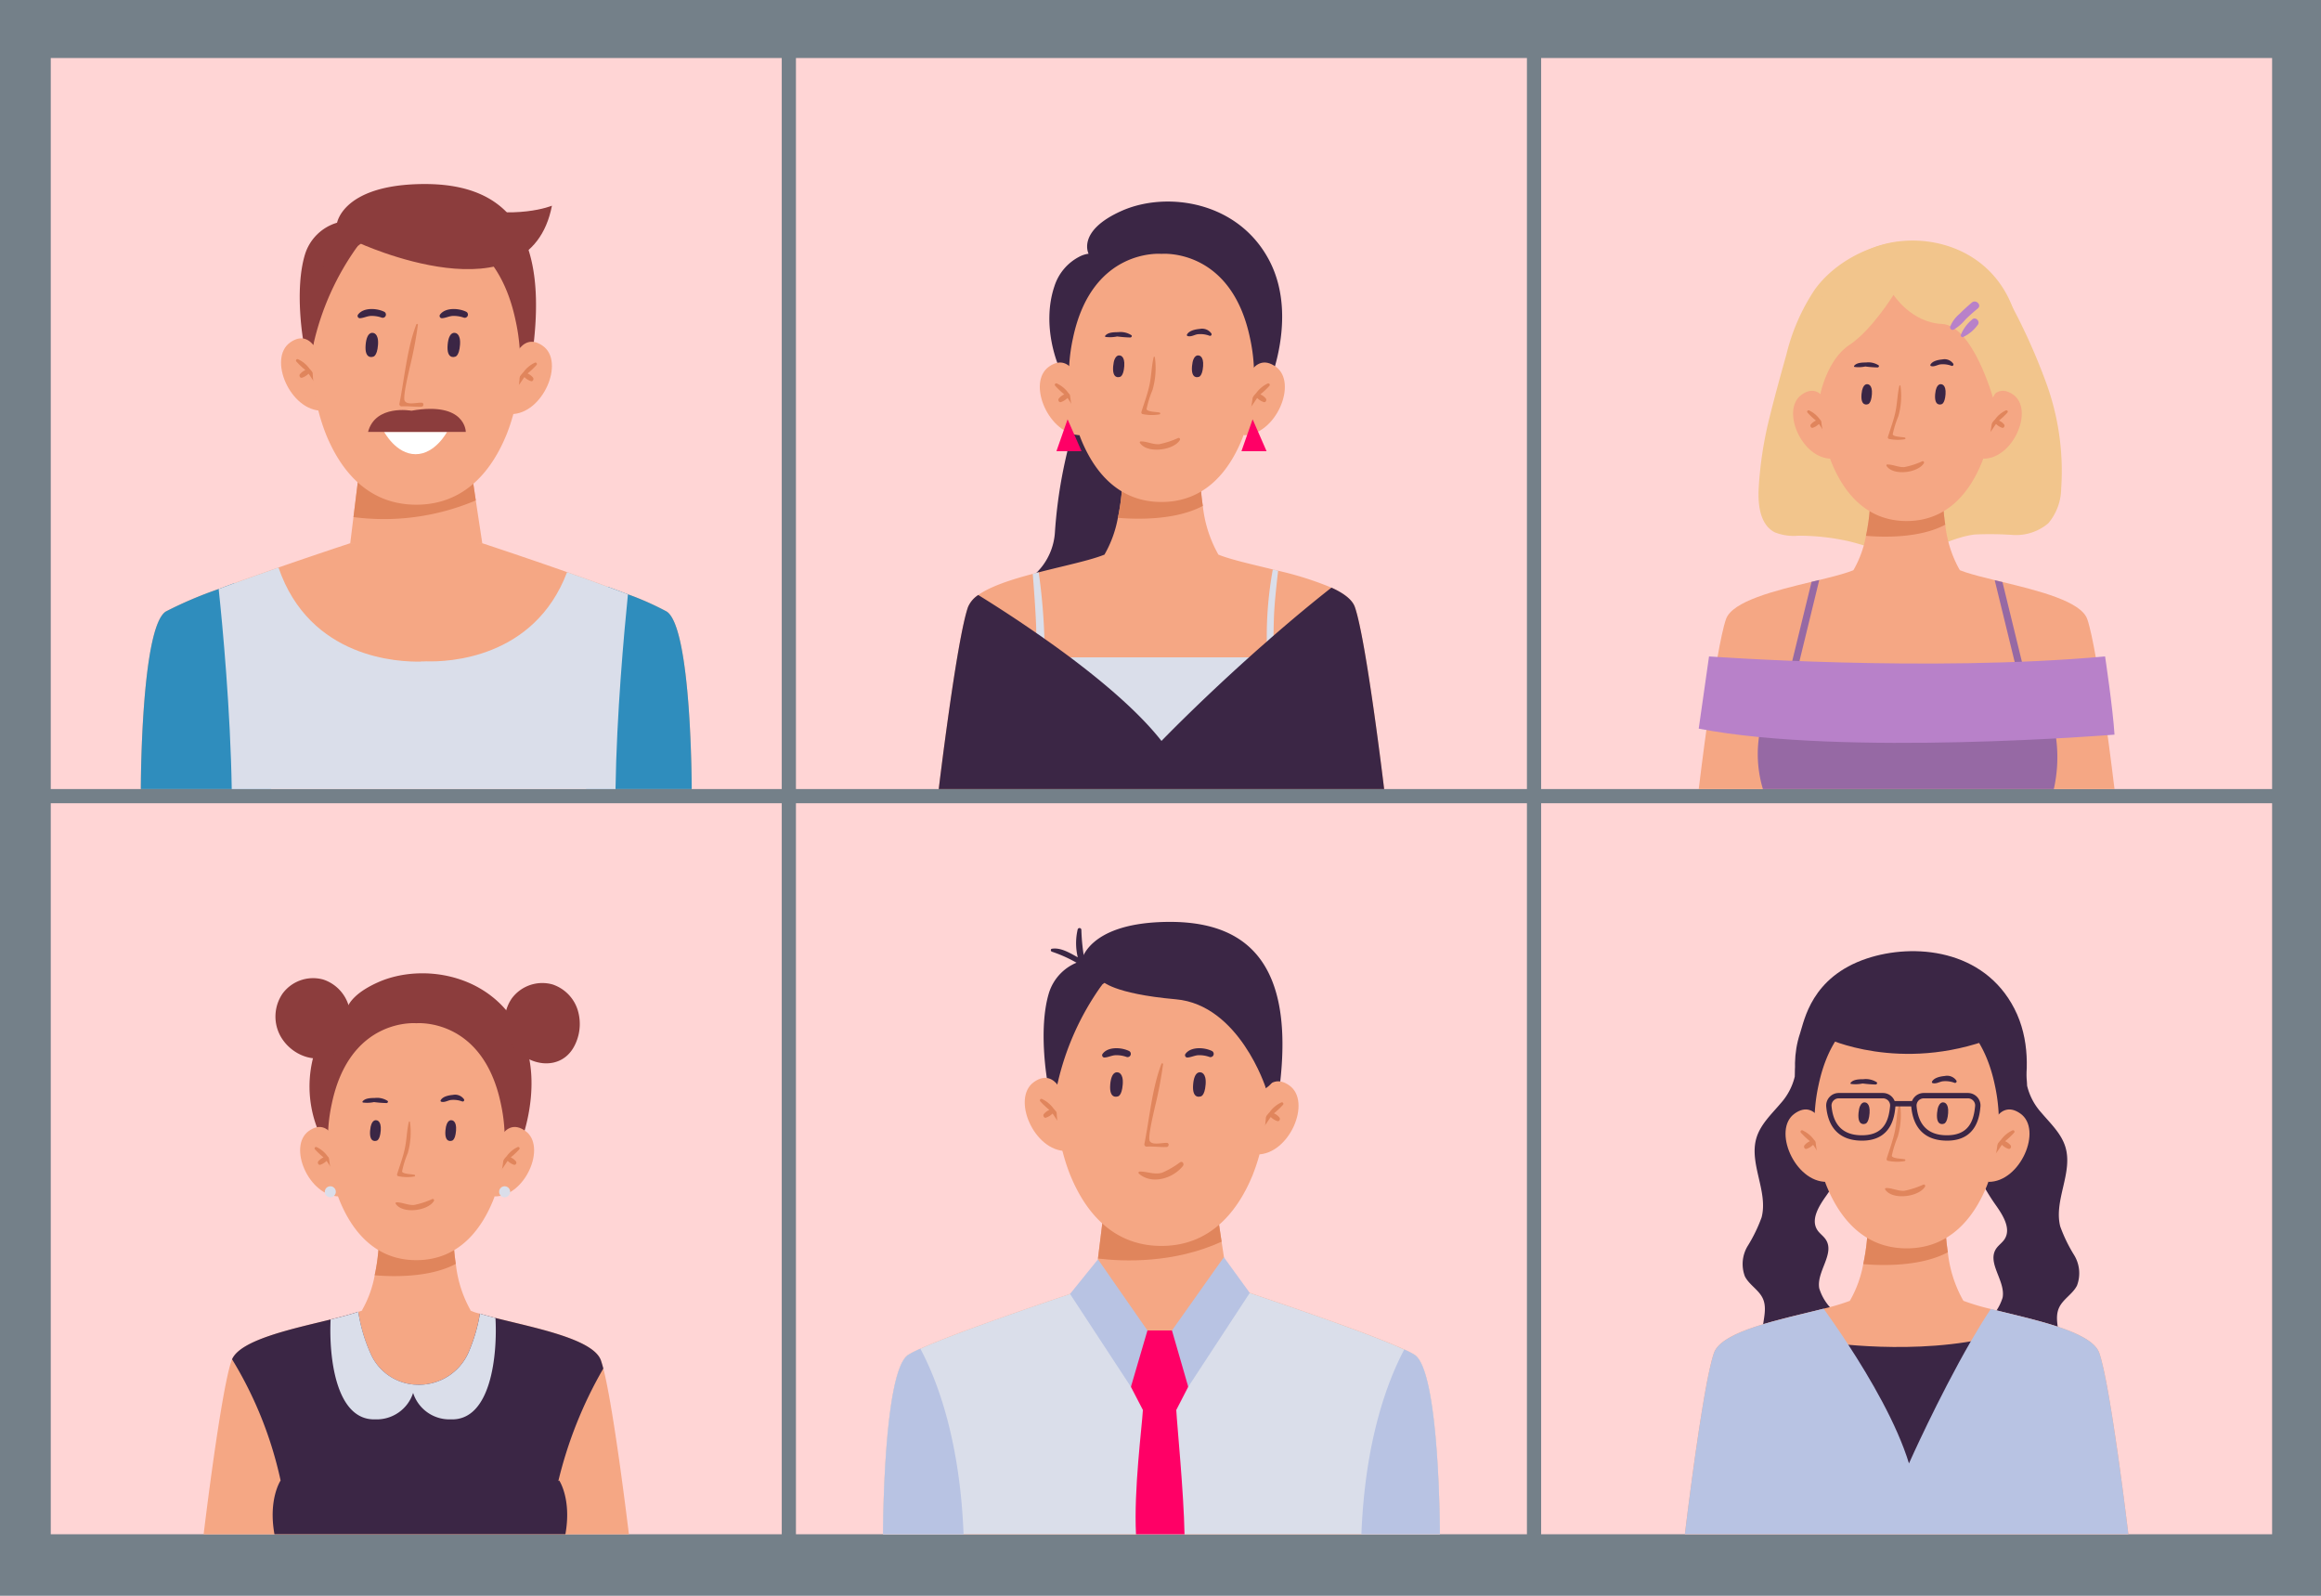 <svg xmlns="http://www.w3.org/2000/svg" width="320" height="220" viewBox="0 0 320 220">
  <g id="img-sec04-01a" transform="translate(-140 -2325)">
    <rect id="長方形_748" data-name="長方形 748" width="320" height="220" transform="translate(140 2325)" fill="#748089"/>
    <g id="グループ_2442" data-name="グループ 2442" transform="translate(96.476 2301.998)">
      <g id="グループ_2432" data-name="グループ 2432">
        <rect id="長方形_749" data-name="長方形 749" width="100.781" height="100.781" transform="translate(256.002 31.002)" fill="#ffd5d5"/>
        <g id="グループ_2431" data-name="グループ 2431">
          <path id="パス_6366" data-name="パス 6366" d="M286,90.253c-.132,2.3.161,5.086,2.215,6.138a7.136,7.136,0,0,0,3.285.464,31.639,31.639,0,0,1,6.644.707c2.786.6,6.025,2.107,8.869,1.705,3.043-.43,5.722-2.215,8.786-2.577a46.974,46.974,0,0,1,5.251.063,6.887,6.887,0,0,0,4.867-1.6A7.524,7.524,0,0,0,327.7,90.39a35.4,35.4,0,0,0-2.235-15.06,82.421,82.421,0,0,0-4.79-10.563c-1.644-3.137-4.7-2.306-6.79-5.222-4.225-5.9-15.361-3.212-20.14,3.355a27.927,27.927,0,0,0-3.936,9.007c-.833,2.963-1.657,5.953-2.388,8.94A52.158,52.158,0,0,0,286,90.253Z" fill="#f2c58c"/>
          <path id="パス_6367" data-name="パス 6367" d="M293.185,77.4a15.716,15.716,0,0,1-.561-10.355,6.494,6.494,0,0,1,3.218-3.792,3.521,3.521,0,0,1,1.174-.37s-1.552-2.929,4.253-5.515,15.1-1.251,19.072,6.511-.563,17.913-2.031,19.446S296.154,83.928,293.185,77.4Z" fill="#f2c58c"/>
          <path id="パス_6368" data-name="パス 6368" d="M335.055,131.783H277.731s2.3-19.243,3.76-23.427c.866-2.479,6.8-3.935,11.8-5.142.359-.083.709-.166,1.059-.249,2.977-.728,5.447-1.382,5.982-2.147h12.128c.544.774,3.06,1.428,6.083,2.165.35.083.7.175,1.069.258,4.967,1.208,10.828,2.655,11.686,5.115C332.76,112.54,335.055,131.783,335.055,131.783Z" fill="#f5a784"/>
          <path id="パス_6369" data-name="パス 6369" d="M313.73,101.616l-7.337,3.654-7.337-3.654a14.757,14.757,0,0,0,1.729-4.743,26.636,26.636,0,0,0,.586-6.4h10.043a27.046,27.046,0,0,0,.307,4.868A16.189,16.189,0,0,0,313.73,101.616Z" fill="#f5a784"/>
          <path id="パス_6370" data-name="パス 6370" d="M311.721,95.339c-3.557,1.9-8.634,1.73-10.936,1.534a26.636,26.636,0,0,0,.586-6.4h10.043A27.046,27.046,0,0,0,311.721,95.339Z" fill="#e0855c"/>
          <path id="パス_6371" data-name="パス 6371" d="M296.03,80s-1.177-4.657-4.105-2.593,0,8.869,4.126,8.832C296.051,86.242,297.152,81.677,296.03,80Z" fill="#f5a784"/>
          <path id="パス_6372" data-name="パス 6372" d="M292.936,79.582a3.771,3.771,0,0,1,1.495,1.239,4.558,4.558,0,0,1,1.016,1.645c.049.188-.216.271-.325.143-.308-.36-.541-.775-.823-1.158a2.133,2.133,0,0,1-.85.527c-.255.062-.4-.263-.272-.451a1.913,1.913,0,0,1,.714-.543,10,10,0,0,1-1.174-1.108A.191.191,0,0,1,292.936,79.582Z" fill="#e0855c"/>
          <path id="パス_6373" data-name="パス 6373" d="M316.988,80s1.177-4.657,4.1-2.593,0,8.869-4.126,8.832C316.967,86.242,315.866,81.677,316.988,80Z" fill="#f5a784"/>
          <path id="パス_6374" data-name="パス 6374" d="M320.082,79.582a3.771,3.771,0,0,0-1.495,1.239,4.558,4.558,0,0,0-1.016,1.645c-.049.188.215.271.325.143.308-.36.541-.775.823-1.158a2.133,2.133,0,0,0,.85.527c.255.062.4-.263.272-.451a1.913,1.913,0,0,0-.714-.543,10.08,10.08,0,0,0,1.174-1.108A.191.191,0,0,0,320.082,79.582Z" fill="#e0855c"/>
          <path id="パス_6375" data-name="パス 6375" d="M317.8,73.763C315.364,62.077,306.4,62.9,306.4,62.9s-8.961-.82-11.4,10.866a22.4,22.4,0,0,0,1.042,13c1.58,3.885,4.615,8.068,10.356,8.068s8.777-4.183,10.357-8.068A22.4,22.4,0,0,0,317.8,73.763Z" fill="#f5a784"/>
          <path id="パス_6376" data-name="パス 6376" d="M301.018,78.738s-.995.37-.844-1.392c.136-1.584.844-1.37.844-1.37s.692,0,.587,1.381S301.018,78.738,301.018,78.738Z" fill="#3b2645"/>
          <path id="パス_6377" data-name="パス 6377" d="M311.171,78.738s-.995.37-.844-1.392c.136-1.584.844-1.37.844-1.37s.691,0,.587,1.381S311.171,78.738,311.171,78.738Z" fill="#3b2645"/>
          <path id="パス_6378" data-name="パス 6378" d="M308.571,86.588a11.231,11.231,0,0,1-2.482.808c-.837.05-1.571-.371-2.362-.357a.126.126,0,0,0-.108.187c.913,1.418,4.355.979,5.155-.374A.182.182,0,0,0,308.571,86.588Z" fill="#e0855c"/>
          <path id="パス_6379" data-name="パス 6379" d="M302.525,73.363a2.617,2.617,0,0,0-1.71-.389c-.532.008-1.3.01-1.651.456a.1.1,0,0,0,.042.159,4.519,4.519,0,0,0,1.494-.061,15.91,15.91,0,0,0,1.7.133C302.532,73.644,302.657,73.47,302.525,73.363Z" fill="#3b2645"/>
          <path id="パス_6380" data-name="パス 6380" d="M312.828,73.154a1.461,1.461,0,0,0-1.5-.6c-.544.048-1.365.2-1.65.717a.141.141,0,0,0,.084.2c.435.119.813-.142,1.238-.228a3.31,3.31,0,0,1,1.6.2A.2.2,0,0,0,312.828,73.154Z" fill="#3b2645"/>
          <path id="パス_6381" data-name="パス 6381" d="M306.149,83.323c-.445-.094-1.5-.081-1.674-.427a13.412,13.412,0,0,1,.771-2.484,10.12,10.12,0,0,0,.3-4.219.08.08,0,0,0-.154,0c-.275,1.173-.286,2.39-.536,3.573s-.682,2.32-1.045,3.484a.221.221,0,0,0,.21.276,5.813,5.813,0,0,0,2.127.028A.121.121,0,0,0,306.149,83.323Z" fill="#e0855c"/>
          <path id="パス_6382" data-name="パス 6382" d="M326.687,131.783H286.578a16.757,16.757,0,0,1,1.116-12.423h1.649l3.945-16.146c.359-.083.709-.166,1.059-.249l-4,16.4h32.191l-4-16.377c.35.083.7.175,1.069.258l3.935,16.119h1.944A19.936,19.936,0,0,1,326.687,131.783Z" fill="#9669a4"/>
          <path id="パス_6383" data-name="パス 6383" d="M294.495,77.312s.968-4.773,4.009-6.757,6.082-6.9,6.082-6.9,2.44,3.816,6.673,4.007,7.035,10.145,7.035,10.145l2.881-5.261L313.73,61.4H303.6l-9.106,4.21S292.559,75.408,294.495,77.312Z" fill="#f2c58c"/>
          <path id="パス_6384" data-name="パス 6384" d="M279.15,113.5s30.275,2.212,54.605,0c0,0,1.078,7.188,1.3,10.783,0,0-37.454,3.041-57.324-.83Z" fill="#b881c9"/>
          <path id="パス_6385" data-name="パス 6385" d="M315.383,64.716c-.6.509-1.186,1.041-1.74,1.6a4.381,4.381,0,0,0-1.247,1.732.35.35,0,0,0,.508.39,6.383,6.383,0,0,0,1.612-1.4c.539-.528,1.1-1.028,1.687-1.506S315.952,64.236,315.383,64.716Z" fill="#b881c9"/>
          <path id="パス_6386" data-name="パス 6386" d="M315.4,67.078a5.314,5.314,0,0,0-1.536,2.095.25.25,0,0,0,.3.305,5.231,5.231,0,0,0,1.994-1.636C316.645,67.341,315.867,66.566,315.4,67.078Z" fill="#b881c9"/>
        </g>
      </g>
      <g id="グループ_2435" data-name="グループ 2435">
        <rect id="長方形_750" data-name="長方形 750" width="100.781" height="100.781" transform="translate(256.002 133.741)" fill="#ffd5d5"/>
        <g id="グループ_2434" data-name="グループ 2434">
          <path id="パス_6387" data-name="パス 6387" d="M289.018,175.124c-1.255,1.483-2.757,2.873-3.323,4.732-1.079,3.546,1.629,7.379.707,10.969a20.954,20.954,0,0,1-1.912,3.939,4.8,4.8,0,0,0-.392,4.212c.6,1.18,1.944,1.862,2.482,3.072.609,1.367.015,2.936-.061,4.431a6.467,6.467,0,0,0,4.165,6.236,4.857,4.857,0,0,0,6.718-4.536,8.073,8.073,0,0,0-1.6-4.981,6.928,6.928,0,0,1-1.454-2.573c-.419-2.3,2.184-4.767.906-6.723-.323-.495-.848-.83-1.171-1.324-.941-1.442.207-3.283,1.2-4.688,3.007-4.246,4.968-9.455,4.368-14.624-.254-2.184-1.085-4.481-2.944-5.657-1.7-1.077-4.636-.683-5.444,1.337a15.239,15.239,0,0,0-.29,2.469A8.486,8.486,0,0,1,289.018,175.124Z" fill="#3b2645"/>
          <path id="パス_6388" data-name="パス 6388" d="M324.959,176.392c1.255,1.483,2.757,2.873,3.323,4.733,1.079,3.545-1.629,7.378-.707,10.968a20.952,20.952,0,0,0,1.912,3.939,4.8,4.8,0,0,1,.392,4.212c-.6,1.18-1.944,1.862-2.482,3.072-.609,1.367-.015,2.936.061,4.431a6.467,6.467,0,0,1-4.165,6.236,4.857,4.857,0,0,1-6.718-4.536,8.073,8.073,0,0,1,1.6-4.981,6.928,6.928,0,0,0,1.454-2.573c.419-2.3-2.184-4.767-.906-6.723.322-.494.848-.83,1.171-1.324.941-1.442-.207-3.283-1.2-4.688-3.007-4.246-4.968-9.455-4.368-14.623.254-2.185,1.085-4.482,2.944-5.657,1.7-1.078,4.636-.684,5.444,1.336a15.238,15.238,0,0,1,.29,2.47A8.488,8.488,0,0,0,324.959,176.392Z" fill="#3b2645"/>
          <path id="パス_6389" data-name="パス 6389" d="M292.3,176.51s-2.471-5.495-.6-11.046c.585-1.734,1.537-7.768,9.221-10.322,6.432-2.138,16.107-1.334,20.344,6.944s-.6,19.109-2.166,20.743S295.471,183.472,292.3,176.51Z" fill="#3b2645"/>
          <path id="パス_6390" data-name="パス 6390" d="M336.966,234.522H275.82s2.447-20.536,4.01-25c1.082-3.077,9.5-4.67,15.12-6.1a29.883,29.883,0,0,0,3.617-1.08,3.143,3.143,0,0,0,1.357-.847h12.937a3.074,3.074,0,0,0,1.347.836,29.837,29.837,0,0,0,3.785,1.13c5.623,1.426,13.891,3.018,14.962,6.066C334.518,213.986,336.966,234.522,336.966,234.522Z" fill="#f5a784"/>
          <path id="パス_6391" data-name="パス 6391" d="M314.219,202.339l-7.826,3.9-7.826-3.9a15.743,15.743,0,0,0,1.844-5.058,28.4,28.4,0,0,0,.625-6.829h10.713a28.824,28.824,0,0,0,.327,5.193A17.263,17.263,0,0,0,314.219,202.339Z" fill="#f5a784"/>
          <path id="パス_6392" data-name="パス 6392" d="M312.076,195.644c-3.794,2.023-9.21,1.845-11.665,1.636a28.4,28.4,0,0,0,.625-6.829h10.713A28.824,28.824,0,0,0,312.076,195.644Z" fill="#e0855c"/>
          <path id="パス_6393" data-name="パス 6393" d="M295.339,179.285s-1.256-4.967-4.379-2.766,0,9.46,4.4,9.421C295.361,185.94,296.536,181.071,295.339,179.285Z" fill="#f5a784"/>
          <path id="パス_6394" data-name="パス 6394" d="M292.039,178.836a4.036,4.036,0,0,1,1.6,1.322,4.859,4.859,0,0,1,1.083,1.754c.052.2-.23.289-.347.153-.328-.384-.577-.827-.877-1.236a2.275,2.275,0,0,1-.908.563c-.271.066-.428-.28-.289-.482a2.052,2.052,0,0,1,.761-.579,10.521,10.521,0,0,1-1.252-1.182A.2.2,0,0,1,292.039,178.836Z" fill="#e0855c"/>
          <path id="パス_6395" data-name="パス 6395" d="M317.694,179.285s1.256-4.967,4.379-2.766,0,9.46-4.4,9.421C317.672,185.94,316.5,181.071,317.694,179.285Z" fill="#f5a784"/>
          <path id="パス_6396" data-name="パス 6396" d="M320.995,178.836a4.022,4.022,0,0,0-1.6,1.322,4.86,4.86,0,0,0-1.083,1.754c-.053.2.229.289.346.153.329-.384.577-.827.878-1.236a2.271,2.271,0,0,0,.907.563c.272.066.429-.28.29-.482a2.056,2.056,0,0,0-.762-.579,10.523,10.523,0,0,0,1.252-1.182A.2.2,0,0,0,320.995,178.836Z" fill="#e0855c"/>
          <path id="パス_6397" data-name="パス 6397" d="M318.562,172.629c-2.6-12.466-12.159-11.591-12.159-11.591s-9.559-.875-12.159,11.591a23.9,23.9,0,0,0,1.112,13.871c1.686,4.144,4.923,8.606,11.047,8.606s9.362-4.462,11.048-8.606A23.9,23.9,0,0,0,318.562,172.629Z" fill="#f5a784"/>
          <path id="パス_6398" data-name="パス 6398" d="M300.66,177.935s-1.061.4-.9-1.484c.145-1.69.9-1.462.9-1.462s.737-.005.626,1.473S300.66,177.935,300.66,177.935Z" fill="#3b2645"/>
          <path id="パス_6399" data-name="パス 6399" d="M311.49,177.935s-1.062.4-.9-1.484c.145-1.69.9-1.462.9-1.462s.737-.005.626,1.473S311.49,177.935,311.49,177.935Z" fill="#3b2645"/>
          <path id="パス_6400" data-name="パス 6400" d="M308.716,186.309a11.9,11.9,0,0,1-2.647.862c-.893.053-1.676-.4-2.52-.381a.134.134,0,0,0-.115.2c.974,1.513,4.646,1.044,5.5-.4A.193.193,0,0,0,308.716,186.309Z" fill="#e0855c"/>
          <path id="パス_6401" data-name="パス 6401" d="M302.267,172.2a2.8,2.8,0,0,0-1.824-.415c-.567.009-1.383.011-1.761.487a.1.1,0,0,0,.044.169,4.8,4.8,0,0,0,1.6-.065,16.732,16.732,0,0,0,1.814.142C302.274,172.5,302.408,172.316,302.267,172.2Z" fill="#3b2645"/>
          <path id="パス_6402" data-name="パス 6402" d="M313.258,171.979a1.559,1.559,0,0,0-1.6-.636c-.58.051-1.456.215-1.759.764a.15.15,0,0,0,.089.219c.464.127.867-.151,1.321-.243a3.535,3.535,0,0,1,1.706.208A.215.215,0,0,0,313.258,171.979Z" fill="#3b2645"/>
          <path id="パス_6403" data-name="パス 6403" d="M306.133,182.827c-.474-.1-1.6-.087-1.786-.456a14.226,14.226,0,0,1,.823-2.649,10.793,10.793,0,0,0,.32-4.5.086.086,0,0,0-.164,0c-.293,1.251-.3,2.549-.571,3.811s-.728,2.475-1.115,3.716a.236.236,0,0,0,.224.295,6.168,6.168,0,0,0,2.269.03A.129.129,0,0,0,306.133,182.827Z" fill="#e0855c"/>
          <path id="パス_6404" data-name="パス 6404" d="M295.028,208.018s12.716,2,23.671-.82l-13.6,23.784Z" fill="#3b2645"/>
          <path id="パス_6405" data-name="パス 6405" d="M336.966,234.522H275.82s2.447-20.536,4.01-25c1.082-3.077,9.5-4.67,15.12-6.1.845,1.18,2.064,2.91,3.411,4.984,3.018,4.621,6.7,10.922,8.356,16.349,0,0,3.991-8.976,8.514-16.811.914-1.563,1.838-3.087,2.762-4.483,5.623,1.426,13.891,3.018,14.962,6.066C334.518,213.986,336.966,234.522,336.966,234.522Z" fill="#b8c3e3"/>
          <path id="パス_6406" data-name="パス 6406" d="M295.324,166.121s10.14,4.887,22.986,0c0,0-5.684-9.162-12.124-7.983s-11.463,7.145-11.463,7.145Z" fill="#3b2645"/>
          <g id="グループ_2433" data-name="グループ 2433">
            <path id="パス_6407" data-name="パス 6407" d="M300.247,180.257c-.144,0-.293-.005-.447-.014-2.674-.151-4.227-1.766-4.491-4.671a1.731,1.731,0,0,1,1.727-1.885h6.083a1.743,1.743,0,0,1,1.29.571,1.7,1.7,0,0,1,.437,1.307C304.735,176.746,304.4,180.257,300.247,180.257Zm-3.211-5.832a.99.99,0,0,0-.738.324.978.978,0,0,0-.255.756c.23,2.526,1.508,3.873,3.8,4,3.447.184,4.084-2.043,4.271-4.012a.964.964,0,0,0-.249-.743,1.008,1.008,0,0,0-.745-.328Z" fill="#3b2645"/>
            <path id="パス_6408" data-name="パス 6408" d="M311.97,180.257c-.144,0-.292-.005-.446-.014-2.676-.151-4.229-1.766-4.491-4.671a1.73,1.73,0,0,1,1.726-1.885h6.084a1.745,1.745,0,0,1,1.288.57,1.707,1.707,0,0,1,.439,1.308C316.458,176.746,316.127,180.257,311.97,180.257Zm-3.211-5.832a.994.994,0,0,0-.993,1.08c.229,2.526,1.508,3.873,3.8,4,3.435.184,4.084-2.043,4.27-4.012a.957.957,0,0,0-.25-.743,1,1,0,0,0-.743-.328Z" fill="#3b2645"/>
            <rect id="長方形_751" data-name="長方形 751" width="3.11" height="0.737" transform="translate(304.503 174.798)" fill="#3b2645"/>
          </g>
        </g>
      </g>
      <g id="グループ_2437" data-name="グループ 2437">
        <rect id="長方形_752" data-name="長方形 752" width="100.781" height="100.781" transform="translate(153.263 133.741)" fill="#ffd5d5"/>
        <g id="グループ_2436" data-name="グループ 2436">
          <path id="パス_6409" data-name="パス 6409" d="M187.927,172.074s-1.29-7.134.2-12.126a6.658,6.658,0,0,1,4.478-4.457c.039-.011.792-5,11.045-5.373s18.381,3.989,16.386,21.982l-2.56,4.068-13.921-13.446s-11.928,7.716-12.98,11.382S187.927,172.074,187.927,172.074Z" fill="#3b2645"/>
          <path id="パス_6410" data-name="パス 6410" d="M212.85,200.148l-8.643,1.452v.24l-.719-.113-.705.113v-.24l-8.333-1.452.451-3.638.987-7.995H211.1l.846,5.668Z" fill="#f5a784"/>
          <path id="パス_6411" data-name="パス 6411" d="M211.947,194.184c-6.584,3.017-13.521,2.75-17.046,2.327l.987-7.995H211.1Z" fill="#e0855c"/>
          <path id="パス_6412" data-name="パス 6412" d="M216.858,175.436s1.268-5.017,4.423-2.793,0,9.556-4.446,9.515C216.835,182.158,215.649,177.241,216.858,175.436Z" fill="#f5a784"/>
          <path id="パス_6413" data-name="パス 6413" d="M220.191,174.983a4.067,4.067,0,0,0-1.611,1.335,4.922,4.922,0,0,0-1.094,1.772c-.053.2.232.292.35.154.332-.387.583-.835.887-1.248a2.292,2.292,0,0,0,.916.568c.275.068.433-.282.293-.486a2.082,2.082,0,0,0-.77-.585,10.585,10.585,0,0,0,1.265-1.194A.206.206,0,0,0,220.191,174.983Z" fill="#e0855c"/>
          <path id="パス_6414" data-name="パス 6414" d="M190.505,174.962s-1.268-5.018-4.423-2.794,0,9.556,4.446,9.516C190.528,181.684,191.714,176.766,190.505,174.962Z" fill="#f5a784"/>
          <path id="パス_6415" data-name="パス 6415" d="M187.172,174.509a4.073,4.073,0,0,1,1.611,1.334,4.926,4.926,0,0,1,1.094,1.773c.053.2-.232.292-.35.154-.332-.388-.583-.835-.887-1.248a2.292,2.292,0,0,1-.916.568c-.275.067-.433-.283-.293-.486a2.071,2.071,0,0,1,.77-.585,10.666,10.666,0,0,1-1.265-1.194A.206.206,0,0,1,187.172,174.509Z" fill="#e0855c"/>
          <path id="パス_6416" data-name="パス 6416" d="M217.506,169.171c-2.961-14.2-13.853-13.206-13.853-13.206s-10.891-1-13.853,13.206a27.229,27.229,0,0,0,1.267,15.8c1.92,4.721,5.609,9.8,12.586,9.8s10.666-5.083,12.587-9.8A27.221,27.221,0,0,0,217.506,169.171Z" fill="#f5a784"/>
          <path id="パス_6417" data-name="パス 6417" d="M204.433,180.571c-.637-.063-2.068.387-2.4-.281-.276-.557.575-3.963.69-4.546a56.924,56.924,0,0,0,1.158-6.04.119.119,0,0,0-.223-.049c-1.3,3.378-1.642,7.494-2.354,11.049a.314.314,0,0,0,.319.378c.927-.06,1.837.09,2.762.05C204.694,181.118,204.759,180.6,204.433,180.571Z" fill="#e0855c"/>
          <path id="パス_6418" data-name="パス 6418" d="M197.612,174.164s-1.2.445-1.016-1.675c.164-1.906,1.016-1.648,1.016-1.648s.832-.006.706,1.661S197.612,174.164,197.612,174.164Z" fill="#3b2645"/>
          <path id="パス_6419" data-name="パス 6419" d="M209.04,174.164s-1.2.445-1.015-1.675c.163-1.906,1.015-1.648,1.015-1.648s.832-.006.706,1.661S209.04,174.164,209.04,174.164Z" fill="#3b2645"/>
          <path id="パス_6420" data-name="パス 6420" d="M199.22,167.912c-1.03-.524-2.954-.664-3.7.407a.32.32,0,0,0,.274.478c.512-.026.963-.274,1.476-.317a4.148,4.148,0,0,1,1.609.248A.448.448,0,0,0,199.22,167.912Z" fill="#3b2645"/>
          <path id="パス_6421" data-name="パス 6421" d="M210.648,167.912c-1.029-.524-2.953-.664-3.7.407a.319.319,0,0,0,.274.478c.511-.026.963-.274,1.475-.317a4.148,4.148,0,0,1,1.609.248A.448.448,0,0,0,210.648,167.912Z" fill="#3b2645"/>
          <path id="パス_6422" data-name="パス 6422" d="M195.47,158.764a37.375,37.375,0,0,0-6.169,13.752l-1.374-2.41S190.179,156.8,195.47,158.764Z" fill="#3b2645"/>
          <path id="パス_6423" data-name="パス 6423" d="M242.04,234.521H165.268s0-22.526,3.484-24.743,25.7-9.521,25.7-9.521h18.4s22.209,7.3,25.693,9.521S242.04,234.521,242.04,234.521Z" fill="#f5a784"/>
          <path id="パス_6424" data-name="パス 6424" d="M242.04,234.521H165.268s0-22.526,3.484-24.743a15.74,15.74,0,0,1,1.659-.837c1.239-.568,2.944-1.248,4.872-1.984,3.726-1.416,8.282-3.009,12.027-4.295,4.052-1.388,7.144-2.4,7.144-2.4l5.311,9.578,3.661,6.6,3.717-6.381,5.71-9.8s3.093,1.017,7.155,2.415c3.577,1.22,7.9,2.738,11.524,4.1,2.263.858,4.248,1.649,5.6,2.283a10.6,10.6,0,0,1,1.415.725C242.04,211.995,242.04,234.521,242.04,234.521Z" fill="#dadeea"/>
          <path id="パス_6425" data-name="パス 6425" d="M207.339,214.205l-1.64,3.186c.121,2.263,1.025,11.234,1.137,17.131h-6.689c-.317-6.111.82-14.821.95-17.131l-1.652-3.189-.351-3.1.671-1.267,1.807-3.409h3.643l1.928,3.633.559,1.043Z" fill="#f06"/>
          <path id="パス_6426" data-name="パス 6426" d="M191.051,201.388l3.853-4.768,6.82,9.807-2.279,7.775Z" fill="#b8c3e3"/>
          <path id="パス_6427" data-name="パス 6427" d="M215.832,201.247l-3.575-4.923-7.153,10.1,2.246,7.773Z" fill="#b8c3e3"/>
          <path id="パス_6428" data-name="パス 6428" d="M206.222,183.236a11.8,11.8,0,0,1-2.47,1.44c-1.09.313-2.035-.172-3.1-.159a.165.165,0,0,0-.116.279c1.787,1.586,4.741.666,6.08-1.051C206.828,183.471,206.566,183.041,206.222,183.236Z" fill="#e0855c"/>
          <path id="パス_6429" data-name="パス 6429" d="M195.47,158.232s1.431,1.763,10.178,2.537,12.4,12.239,12.4,12.239,3.147-1.541.928-7.467-9.216-12-9.216-12S195.144,151.189,195.47,158.232Z" fill="#3b2645"/>
          <path id="パス_6430" data-name="パス 6430" d="M192.614,151.2a.259.259,0,0,0-.507-.069,8.307,8.307,0,0,0,.011,3.85c-1.12-.613-2.344-1.376-3.563-1.181-.218.035-.184.352,0,.408a18.86,18.86,0,0,1,3.967,1.864.4.4,0,0,0,.58-.446A27.285,27.285,0,0,1,192.614,151.2Z" fill="#3b2645"/>
          <path id="パス_6431" data-name="パス 6431" d="M176.373,234.522h-11.1s0-22.526,3.484-24.743a15.74,15.74,0,0,1,1.659-.837C172.665,213.152,175.86,221.35,176.373,234.522Z" fill="#b8c3e3"/>
          <path id="パス_6432" data-name="パス 6432" d="M242.04,234.521H231.224c.5-13.051,3.652-21.221,5.907-25.469a10.6,10.6,0,0,1,1.415.725C242.04,211.995,242.04,234.521,242.04,234.521Z" fill="#b8c3e3"/>
        </g>
      </g>
      <g id="グループ_2439" data-name="グループ 2439">
        <rect id="長方形_753" data-name="長方形 753" width="100.781" height="100.781" transform="translate(50.524 133.741)" fill="#ffd5d5"/>
        <g id="グループ_2438" data-name="グループ 2438">
          <path id="パス_6433" data-name="パス 6433" d="M87.406,178.9a16.074,16.074,0,0,1-.573-10.59,6.642,6.642,0,0,1,3.29-3.879,3.611,3.611,0,0,1,1.2-.378s-1.587-3,4.349-5.64,15.443-1.279,19.505,6.658-.576,18.32-2.077,19.887S90.442,185.579,87.406,178.9Z" fill="#8c3d3d"/>
          <path id="パス_6434" data-name="パス 6434" d="M130.231,234.522H71.6s2.356-19.689,3.854-23.967a1.048,1.048,0,0,1,.066-.151c1.518-3.469,12.837-4.939,17.4-6.551a3.942,3.942,0,0,0,1.791-1h12.412a5.528,5.528,0,0,0,2.573,1.254c5.024,1.546,15.5,3.054,16.683,6.447.1.3.217.678.33,1.121C128.2,217.5,130.231,234.522,130.231,234.522Z" fill="#f5a784"/>
          <path id="パス_6435" data-name="パス 6435" d="M108.417,203.667l-7.5,3.738-7.5-3.738a15.1,15.1,0,0,0,1.769-4.85,27.288,27.288,0,0,0,.6-6.548h10.27a27.566,27.566,0,0,0,.315,4.979A16.536,16.536,0,0,0,108.417,203.667Z" fill="#f5a784"/>
          <path id="パス_6436" data-name="パス 6436" d="M106.363,197.248c-3.638,1.94-8.831,1.769-11.184,1.569a27.288,27.288,0,0,0,.6-6.548h10.27A27.566,27.566,0,0,0,106.363,197.248Z" fill="#e0855c"/>
          <path id="パス_6437" data-name="パス 6437" d="M90.316,181.564s-1.2-4.762-4.2-2.651,0,9.069,4.22,9.031C90.337,187.944,91.463,183.277,90.316,181.564Z" fill="#f5a784"/>
          <path id="パス_6438" data-name="パス 6438" d="M87.152,181.134a3.862,3.862,0,0,1,1.529,1.267,4.665,4.665,0,0,1,1.038,1.682c.05.193-.22.277-.332.146-.315-.368-.553-.792-.842-1.184a2.169,2.169,0,0,1-.869.539c-.261.064-.411-.268-.278-.461a1.963,1.963,0,0,1,.73-.556,10.124,10.124,0,0,1-1.2-1.133A.2.2,0,0,1,87.152,181.134Z" fill="#e0855c"/>
          <path id="パス_6439" data-name="パス 6439" d="M111.749,181.564s1.2-4.762,4.2-2.651,0,9.069-4.22,9.031C111.727,187.944,110.6,183.277,111.749,181.564Z" fill="#f5a784"/>
          <path id="パス_6440" data-name="パス 6440" d="M114.913,181.134a3.862,3.862,0,0,0-1.529,1.267,4.654,4.654,0,0,0-1.039,1.682c-.05.193.22.277.333.146.314-.368.552-.792.841-1.184a2.173,2.173,0,0,0,.87.539c.26.064.411-.268.277-.461a1.963,1.963,0,0,0-.73-.556,10.134,10.134,0,0,0,1.2-1.133A.2.2,0,0,0,114.913,181.134Z" fill="#e0855c"/>
          <path id="パス_6441" data-name="パス 6441" d="M112.58,175.183c-2.492-11.951-11.657-11.113-11.657-11.113s-9.165-.838-11.657,11.113a22.914,22.914,0,0,0,1.066,13.3c1.616,3.972,4.72,8.25,10.591,8.25s8.976-4.278,10.592-8.25A22.914,22.914,0,0,0,112.58,175.183Z" fill="#f5a784"/>
          <path id="パス_6442" data-name="パス 6442" d="M95.417,180.27s-1.018.379-.863-1.423c.138-1.62.863-1.4.863-1.4s.707-.005.6,1.412S95.417,180.27,95.417,180.27Z" fill="#3b2645"/>
          <path id="パス_6443" data-name="パス 6443" d="M105.8,180.27s-1.018.379-.863-1.423c.138-1.62.863-1.4.863-1.4s.707-.005.6,1.412S105.8,180.27,105.8,180.27Z" fill="#3b2645"/>
          <path id="パス_6444" data-name="パス 6444" d="M103.141,188.3a11.459,11.459,0,0,1-2.538.827c-.857.051-1.607-.379-2.416-.365a.128.128,0,0,0-.11.192c.934,1.45,4.454,1,5.271-.384A.186.186,0,0,0,103.141,188.3Z" fill="#e0855c"/>
          <path id="パス_6445" data-name="パス 6445" d="M96.958,174.773a2.682,2.682,0,0,0-1.749-.4c-.544.008-1.326.011-1.689.467a.1.1,0,0,0,.043.162,4.62,4.62,0,0,0,1.529-.062,15.83,15.83,0,0,0,1.739.135C96.965,175.061,97.093,174.883,96.958,174.773Z" fill="#3b2645"/>
          <path id="パス_6446" data-name="パス 6446" d="M107.5,174.559a1.5,1.5,0,0,0-1.532-.609c-.556.049-1.395.206-1.687.732a.145.145,0,0,0,.086.21c.445.122.831-.145,1.266-.233a3.407,3.407,0,0,1,1.636.2A.207.207,0,0,0,107.5,174.559Z" fill="#3b2645"/>
          <path id="パス_6447" data-name="パス 6447" d="M100.664,184.96c-.455-.1-1.538-.083-1.712-.437a13.616,13.616,0,0,1,.789-2.54,10.361,10.361,0,0,0,.307-4.315.082.082,0,0,0-.157,0c-.282,1.2-.292,2.444-.548,3.654s-.7,2.373-1.069,3.563a.226.226,0,0,0,.215.282,5.942,5.942,0,0,0,2.175.029A.123.123,0,0,0,100.664,184.96Z" fill="#e0855c"/>
          <path id="パス_6448" data-name="パス 6448" d="M82.251,165.949a5.6,5.6,0,0,1,.238-5.978,5.23,5.23,0,0,1,5.61-1.923,5.44,5.44,0,0,1,3.419,3.363,6.552,6.552,0,0,1-.266,4.843C89.425,170.286,84.29,169.41,82.251,165.949Z" fill="#8c3d3d"/>
          <path id="パス_6449" data-name="パス 6449" d="M113.852,166.62a5.6,5.6,0,0,1,.237-5.977,5.23,5.23,0,0,1,5.61-1.923,5.439,5.439,0,0,1,3.419,3.362,6.547,6.547,0,0,1-.266,4.843C121.025,170.957,115.891,170.081,113.852,166.62Z" fill="#8c3d3d"/>
          <path id="パス_6450" data-name="パス 6450" d="M120.618,227.1s1.734,2.554.858,7.417H81.363c-.858-4.769.792-7.314.848-7.408a53.815,53.815,0,0,0-6.692-16.71c1.188-2.705,8.332-4.194,13.582-5.486,1.479-.367,2.808-.716,3.817-1.065a22.5,22.5,0,0,0,1.715,5.806,7.157,7.157,0,0,0,5.5,4.175,5.086,5.086,0,0,0,.66.066,7.464,7.464,0,0,0,7.352-4.5,22.962,22.962,0,0,0,1.545-5.287c.641.2,1.357.386,2.14.594,5.381,1.366,13.506,2.893,14.543,5.853.1.3.217.678.33,1.121A57.911,57.911,0,0,0,120.5,227.2Z" fill="#3b2645"/>
          <path id="パス_6451" data-name="パス 6451" d="M111.834,204.7c-.783-.208-1.5-.4-2.14-.594a22.962,22.962,0,0,1-1.545,5.287,7.464,7.464,0,0,1-7.352,4.5,5.086,5.086,0,0,1-.66-.066,7.157,7.157,0,0,1-5.5-4.175,22.5,22.5,0,0,1-1.715-5.806c-1.009.349-2.338.7-3.817,1.065-.245,5.043.66,13.968,6.183,13.77a5.275,5.275,0,0,0,5.193-3.647,5.252,5.252,0,0,0,5.183,3.647C111.268,218.9,112.117,209.7,111.834,204.7Z" fill="#dadeea"/>
          <path id="パス_6452" data-name="パス 6452" d="M88.306,187.307a.759.759,0,1,1,.759.759A.759.759,0,0,1,88.306,187.307Z" fill="#dadeea"/>
          <path id="パス_6453" data-name="パス 6453" d="M112.342,187.307a.759.759,0,1,1,.759.759A.759.759,0,0,1,112.342,187.307Z" fill="#dadeea"/>
        </g>
      </g>
      <path id="パス_6495" data-name="パス 6495" d="M0,0H100.781V100.781H0Z" transform="translate(153.263 31.002)" fill="#ffd5d5"/>
      <g id="グループ_2440" data-name="グループ 2440">
        <path id="パス_6454" data-name="パス 6454" d="M191.78,81.263a65.894,65.894,0,0,0-2.813,15.129,8.6,8.6,0,0,1-5.637,7.532s20.973,3.706,14.993-18.2S191.78,81.263,191.78,81.263Z" fill="#3b2645"/>
        <path id="パス_6455" data-name="パス 6455" d="M189.505,73.536s-2.481-5.518-.6-11.091a6.959,6.959,0,0,1,3.446-4.063,3.765,3.765,0,0,1,1.258-.4s-1.662-3.137,4.555-5.907,16.173-1.34,20.428,6.973-.6,19.187-2.175,20.828S192.686,80.527,189.505,73.536Z" fill="#3b2645"/>
        <path id="パス_6456" data-name="パス 6456" d="M234.358,131.783H172.95s2.468-20.611,4.037-25.092a3.711,3.711,0,0,1,1.412-1.658c1.678-1.195,4.521-2.123,7.512-2.912.266-.079.542-.148.819-.217,4.758-1.225,9.624-2.143,10.424-3.288h13c.721,1.027,4.639,1.856,8.854,2.893.237.059.484.118.731.177a45.252,45.252,0,0,1,7.354,2.33c1.658.75,2.863,1.629,3.228,2.675C231.89,111.172,234.358,131.783,234.358,131.783Z" fill="#f5a784"/>
        <path id="パス_6457" data-name="パス 6457" d="M211.511,99.471l-7.859,3.915-7.858-3.915a15.817,15.817,0,0,0,1.852-5.079,28.531,28.531,0,0,0,.627-6.858H209.03a28.947,28.947,0,0,0,.329,5.214A17.338,17.338,0,0,0,211.511,99.471Z" fill="#f5a784"/>
        <path id="パス_6458" data-name="パス 6458" d="M209.359,92.748c-3.81,2.032-9.248,1.853-11.713,1.644a28.531,28.531,0,0,0,.627-6.858H209.03A28.947,28.947,0,0,0,209.359,92.748Z" fill="#e0855c"/>
        <path id="パス_6459" data-name="パス 6459" d="M192.553,76.322s-1.261-4.988-4.4-2.777,0,9.5,4.419,9.459C192.575,83,193.754,78.116,192.553,76.322Z" fill="#f5a784"/>
        <path id="パス_6460" data-name="パス 6460" d="M189.239,75.871a4.053,4.053,0,0,1,1.6,1.327,4.909,4.909,0,0,1,1.087,1.762c.053.2-.231.29-.348.153-.33-.385-.579-.83-.881-1.24a2.29,2.29,0,0,1-.911.565c-.273.066-.431-.282-.291-.484a2.065,2.065,0,0,1,.765-.582,10.524,10.524,0,0,1-1.257-1.186A.2.2,0,0,1,189.239,75.871Z" fill="#e0855c"/>
        <path id="パス_6461" data-name="パス 6461" d="M215,76.322s1.261-4.988,4.4-2.777,0,9.5-4.419,9.459C214.978,83,213.8,78.116,215,76.322Z" fill="#f5a784"/>
        <path id="パス_6462" data-name="パス 6462" d="M218.314,75.871a4.043,4.043,0,0,0-1.6,1.327,4.9,4.9,0,0,0-1.088,1.762c-.052.2.231.29.348.153.33-.385.579-.83.881-1.24a2.3,2.3,0,0,0,.911.565c.273.066.431-.282.291-.484a2.065,2.065,0,0,0-.765-.582,10.612,10.612,0,0,0,1.258-1.186A.205.205,0,0,0,218.314,75.871Z" fill="#e0855c"/>
        <path id="パス_6463" data-name="パス 6463" d="M215.871,69.639C213.262,57.122,203.663,58,203.663,58s-9.6-.878-12.209,11.639a24,24,0,0,0,1.116,13.928c1.692,4.161,4.943,8.641,11.093,8.641s9.4-4.48,11.092-8.641A23.987,23.987,0,0,0,215.871,69.639Z" fill="#f5a784"/>
        <path id="パス_6464" data-name="パス 6464" d="M197.9,74.967s-1.066.4-.9-1.49c.145-1.7.9-1.468.9-1.468s.74-.005.628,1.479S197.9,74.967,197.9,74.967Z" fill="#3b2645"/>
        <path id="パス_6465" data-name="パス 6465" d="M208.77,74.967s-1.066.4-.9-1.49c.145-1.7.9-1.468.9-1.468s.741-.005.629,1.479S208.77,74.967,208.77,74.967Z" fill="#3b2645"/>
        <path id="パス_6466" data-name="パス 6466" d="M205.985,83.375a11.985,11.985,0,0,1-2.658.866c-.9.053-1.683-.4-2.53-.383a.135.135,0,0,0-.116.2c.978,1.519,4.665,1.048,5.521-.4A.2.2,0,0,0,205.985,83.375Z" fill="#e0855c"/>
        <path id="パス_6467" data-name="パス 6467" d="M199.509,69.21a2.8,2.8,0,0,0-1.831-.416c-.57.008-1.389.011-1.769.489a.1.1,0,0,0,.045.169,4.84,4.84,0,0,0,1.6-.065,16.624,16.624,0,0,0,1.822.142C199.517,69.511,199.651,69.325,199.509,69.21Z" fill="#3b2645"/>
        <path id="パス_6468" data-name="パス 6468" d="M210.545,68.986a1.566,1.566,0,0,0-1.6-.639c-.582.052-1.462.217-1.767.768a.151.151,0,0,0,.09.219c.466.128.87-.151,1.326-.244a3.556,3.556,0,0,1,1.714.21A.216.216,0,0,0,210.545,68.986Z" fill="#3b2645"/>
        <path id="パス_6469" data-name="パス 6469" d="M203.391,79.879c-.476-.1-1.61-.087-1.793-.458a14.288,14.288,0,0,1,.826-2.66,10.851,10.851,0,0,0,.322-4.52.086.086,0,0,0-.165,0c-.295,1.257-.306,2.56-.574,3.827s-.73,2.486-1.119,3.732a.237.237,0,0,0,.225.3,6.216,6.216,0,0,0,2.278.03A.129.129,0,0,0,203.391,79.879Z" fill="#e0855c"/>
        <path id="パス_6470" data-name="パス 6470" d="M220.667,113.63l-1.56,1.54c0,.81-.01,1.619-.02,2.429,0,.345-.473.315-.513,0-.069-.563-.128-1.145-.178-1.728l-14.145,13.948-16.722-15.586a44.268,44.268,0,0,1-.444,5.429c-.039.266-.424.167-.444-.06-.277-3.089-.158-6.218-.237-9.328-.01-.345-.02-.681-.029-1.026-.1-2.379-.277-4.748-.464-7.127.266-.079.542-.148.819-.217a82.414,82.414,0,0,1,.79,9.15c.029.859.029,1.718.019,2.576h30.7c-.029-.71-.059-1.441-.059-2.171a51.415,51.415,0,0,1,.829-9.95c.237.059.484.118.731.177-.227,2.034-.464,4.057-.563,6.1-.039.947-.059,1.9-.069,2.852-.01,1-.01,1.994-.01,2.991Z" fill="#dadeea"/>
        <path id="パス_6471" data-name="パス 6471" d="M234.358,131.783H172.95s2.468-20.611,4.037-25.092a3.711,3.711,0,0,1,1.412-1.658c1.964,1.214,4.836,3.04,8.005,5.241.365.247.74.5,1.116.78,1.164.809,2.359,1.678,3.563,2.576,4.748,3.564,9.536,7.641,12.576,11.52,0,0,4.935-5.123,12.062-11.52.79-.71,1.609-1.441,2.458-2.171.306-.277.612-.553.928-.82,2.507-2.181,5.2-4.432,7.986-6.623,1.658.75,2.863,1.629,3.228,2.675C231.89,111.172,234.358,131.783,234.358,131.783Z" fill="#3b2645"/>
        <path id="パス_6472" data-name="パス 6472" d="M190.715,80.811,189.178,85.2h3.461Z" fill="#f06"/>
        <path id="パス_6473" data-name="パス 6473" d="M216.224,80.811,214.686,85.2h3.461Z" fill="#f06"/>
      </g>
      <rect id="長方形_755" data-name="長方形 755" width="100.781" height="100.781" transform="translate(50.524 31.002)" fill="#ffd5d5"/>
      <g id="グループ_2441" data-name="グループ 2441">
        <path id="パス_6474" data-name="パス 6474" d="M85.36,70.118s-1.277-7.057.2-12a6.586,6.586,0,0,1,4.43-4.409c.039-.011.784-4.943,10.926-5.315s18.185,3.945,16.211,21.746L114.6,74.168l-13.771-13.3S89.024,68.5,87.983,72.126,85.36,70.118,85.36,70.118Z" fill="#8c3d3d"/>
        <path id="パス_6475" data-name="パス 6475" d="M138.89,131.783H62.94s0-22.275,3.447-24.477a55.134,55.134,0,0,1,7.29-3.1c.663-.249,1.346-.507,2.046-.765,2.028-.737,4.166-1.493,6.2-2.2,5.309-1.844,9.888-3.348,9.888-3.348h18.2s5.668,1.864,11.695,3.983c1.9.664,3.834,1.355,5.631,2.028.958.35,1.889.7,2.755,1.032a39.646,39.646,0,0,1,5.337,2.369C138.89,109.508,138.89,131.783,138.89,131.783Z" fill="#f5a784"/>
        <path id="パス_6476" data-name="パス 6476" d="M110.016,97.894l-8.551,1.434v.237l-.711-.112-.7.112v-.237l-8.243-1.434.445-3.6.976-7.909h15.051l.837,5.607Z" fill="#f5a784"/>
        <path id="パス_6477" data-name="パス 6477" d="M109.122,91.991a32.417,32.417,0,0,1-16.863,2.3l.976-7.909h15.051Z" fill="#e0855c"/>
        <path id="パス_6478" data-name="パス 6478" d="M113.98,73.444s1.255-4.963,4.376-2.764,0,9.454-4.4,9.414C113.958,80.094,112.784,75.229,113.98,73.444Z" fill="#f5a784"/>
        <path id="パス_6479" data-name="パス 6479" d="M117.278,73a4.028,4.028,0,0,0-1.594,1.32A4.87,4.87,0,0,0,114.6,76.07c-.052.2.229.288.346.152.328-.383.577-.826.877-1.234a2.28,2.28,0,0,0,.907.562c.271.066.428-.28.289-.481a2.044,2.044,0,0,0-.761-.579,10.586,10.586,0,0,0,1.251-1.181A.2.2,0,0,0,117.278,73Z" fill="#e0855c"/>
        <path id="パス_6480" data-name="パス 6480" d="M87.91,72.975s-1.255-4.964-4.376-2.764,0,9.454,4.4,9.414C87.933,79.625,89.106,74.76,87.91,72.975Z" fill="#f5a784"/>
        <path id="パス_6481" data-name="パス 6481" d="M84.612,72.526a4.023,4.023,0,0,1,1.594,1.321A4.857,4.857,0,0,1,87.288,75.6c.053.2-.229.288-.346.152-.328-.384-.576-.826-.877-1.234a2.27,2.27,0,0,1-.906.561c-.272.067-.429-.279-.29-.48a2.057,2.057,0,0,1,.761-.58,10.579,10.579,0,0,1-1.251-1.18A.2.2,0,0,1,84.612,72.526Z" fill="#e0855c"/>
        <path id="パス_6482" data-name="パス 6482" d="M114.622,67.247c-2.93-14.051-13.705-13.065-13.705-13.065s-10.775-.986-13.7,13.065a26.932,26.932,0,0,0,1.253,15.635c1.9,4.67,5.548,9.7,12.451,9.7s10.552-5.029,12.452-9.7A26.932,26.932,0,0,0,114.622,67.247Z" fill="#f5a784"/>
        <path id="パス_6483" data-name="パス 6483" d="M101.688,78.524c-.63-.062-2.046.383-2.374-.278-.273-.551.569-3.921.682-4.5a55.959,55.959,0,0,0,1.146-5.976.117.117,0,0,0-.22-.048c-1.286,3.342-1.625,7.414-2.329,10.93a.312.312,0,0,0,.316.375c.916-.06,1.817.089,2.732.049C101.947,79.066,102.011,78.556,101.688,78.524Z" fill="#e0855c"/>
        <path id="パス_6484" data-name="パス 6484" d="M96.493,82.548h8.663s-1.625,3.071-4.332,3.071S96.493,82.548,96.493,82.548Z" fill="#fff"/>
        <path id="パス_6485" data-name="パス 6485" d="M94.941,72.185s-1.185.441-1.005-1.656c.161-1.886,1.005-1.631,1.005-1.631s.823-.006.7,1.644S94.941,72.185,94.941,72.185Z" fill="#3b2645"/>
        <path id="パス_6486" data-name="パス 6486" d="M106.247,72.185s-1.185.441-1.005-1.656c.161-1.886,1.005-1.631,1.005-1.631s.823-.006.7,1.644S106.247,72.185,106.247,72.185Z" fill="#3b2645"/>
        <path id="パス_6487" data-name="パス 6487" d="M96.531,66c-1.018-.518-2.922-.656-3.663.4a.316.316,0,0,0,.272.473c.5-.026.952-.271,1.459-.313a4.1,4.1,0,0,1,1.592.245A.444.444,0,0,0,96.531,66Z" fill="#3b2645"/>
        <path id="パス_6488" data-name="パス 6488" d="M107.837,66c-1.018-.518-2.922-.656-3.663.4a.316.316,0,0,0,.271.473c.506-.026.953-.271,1.46-.313a4.1,4.1,0,0,1,1.592.245A.444.444,0,0,0,107.837,66Z" fill="#3b2645"/>
        <path id="パス_6489" data-name="パス 6489" d="M92.822,56.951a36.952,36.952,0,0,0-6.1,13.6L85.36,68.171S87.588,55.012,92.822,56.951Z" fill="#8c3d3d"/>
        <path id="パス_6490" data-name="パス 6490" d="M80.921,131.783H62.94s0-22.275,3.447-24.477a55.134,55.134,0,0,1,7.29-3.1c.663-.249,1.346-.507,2.046-.765,1.309-.009,2.129.074,2.129.074Z" fill="#2f8dbd"/>
        <path id="パス_6491" data-name="パス 6491" d="M138.89,131.783H124.319l3.023-27.878c.958.35,1.889.7,2.755,1.032a39.646,39.646,0,0,1,5.337,2.369C138.89,109.508,138.89,131.783,138.89,131.783Z" fill="#2f8dbd"/>
        <path id="パス_6492" data-name="パス 6492" d="M130.1,104.937c-.552,5.456-1.557,16.5-1.714,26.846H75.474c-.175-10.838-1.253-22.431-1.8-27.574.663-.249,1.346-.507,2.046-.765,2.028-.737,4.166-1.493,6.2-2.2,4.314,12.589,16.635,13.04,19.658,12.966,0-.036.129-.027.341-.018.212-.009.341-.018.341-.018,2.968.11,14.93-.332,19.446-12.295,1.9.664,3.834,1.355,5.631,2.028C128.3,104.255,129.231,104.605,130.1,104.937Z" fill="#dadeea"/>
        <path id="パス_6493" data-name="パス 6493" d="M92.822,56.406s23.672,11.059,26.8-5.046c0,0-4.962,2.073-12.98,0S91.032,52.466,92.822,56.406Z" fill="#8c3d3d"/>
        <path id="パス_6494" data-name="パス 6494" d="M100.245,79.625s-4.949-.913-5.979,2.923h13.478S107.745,78.307,100.245,79.625Z" fill="#8c3d3d"/>
      </g>
    </g>
  </g>
</svg>
